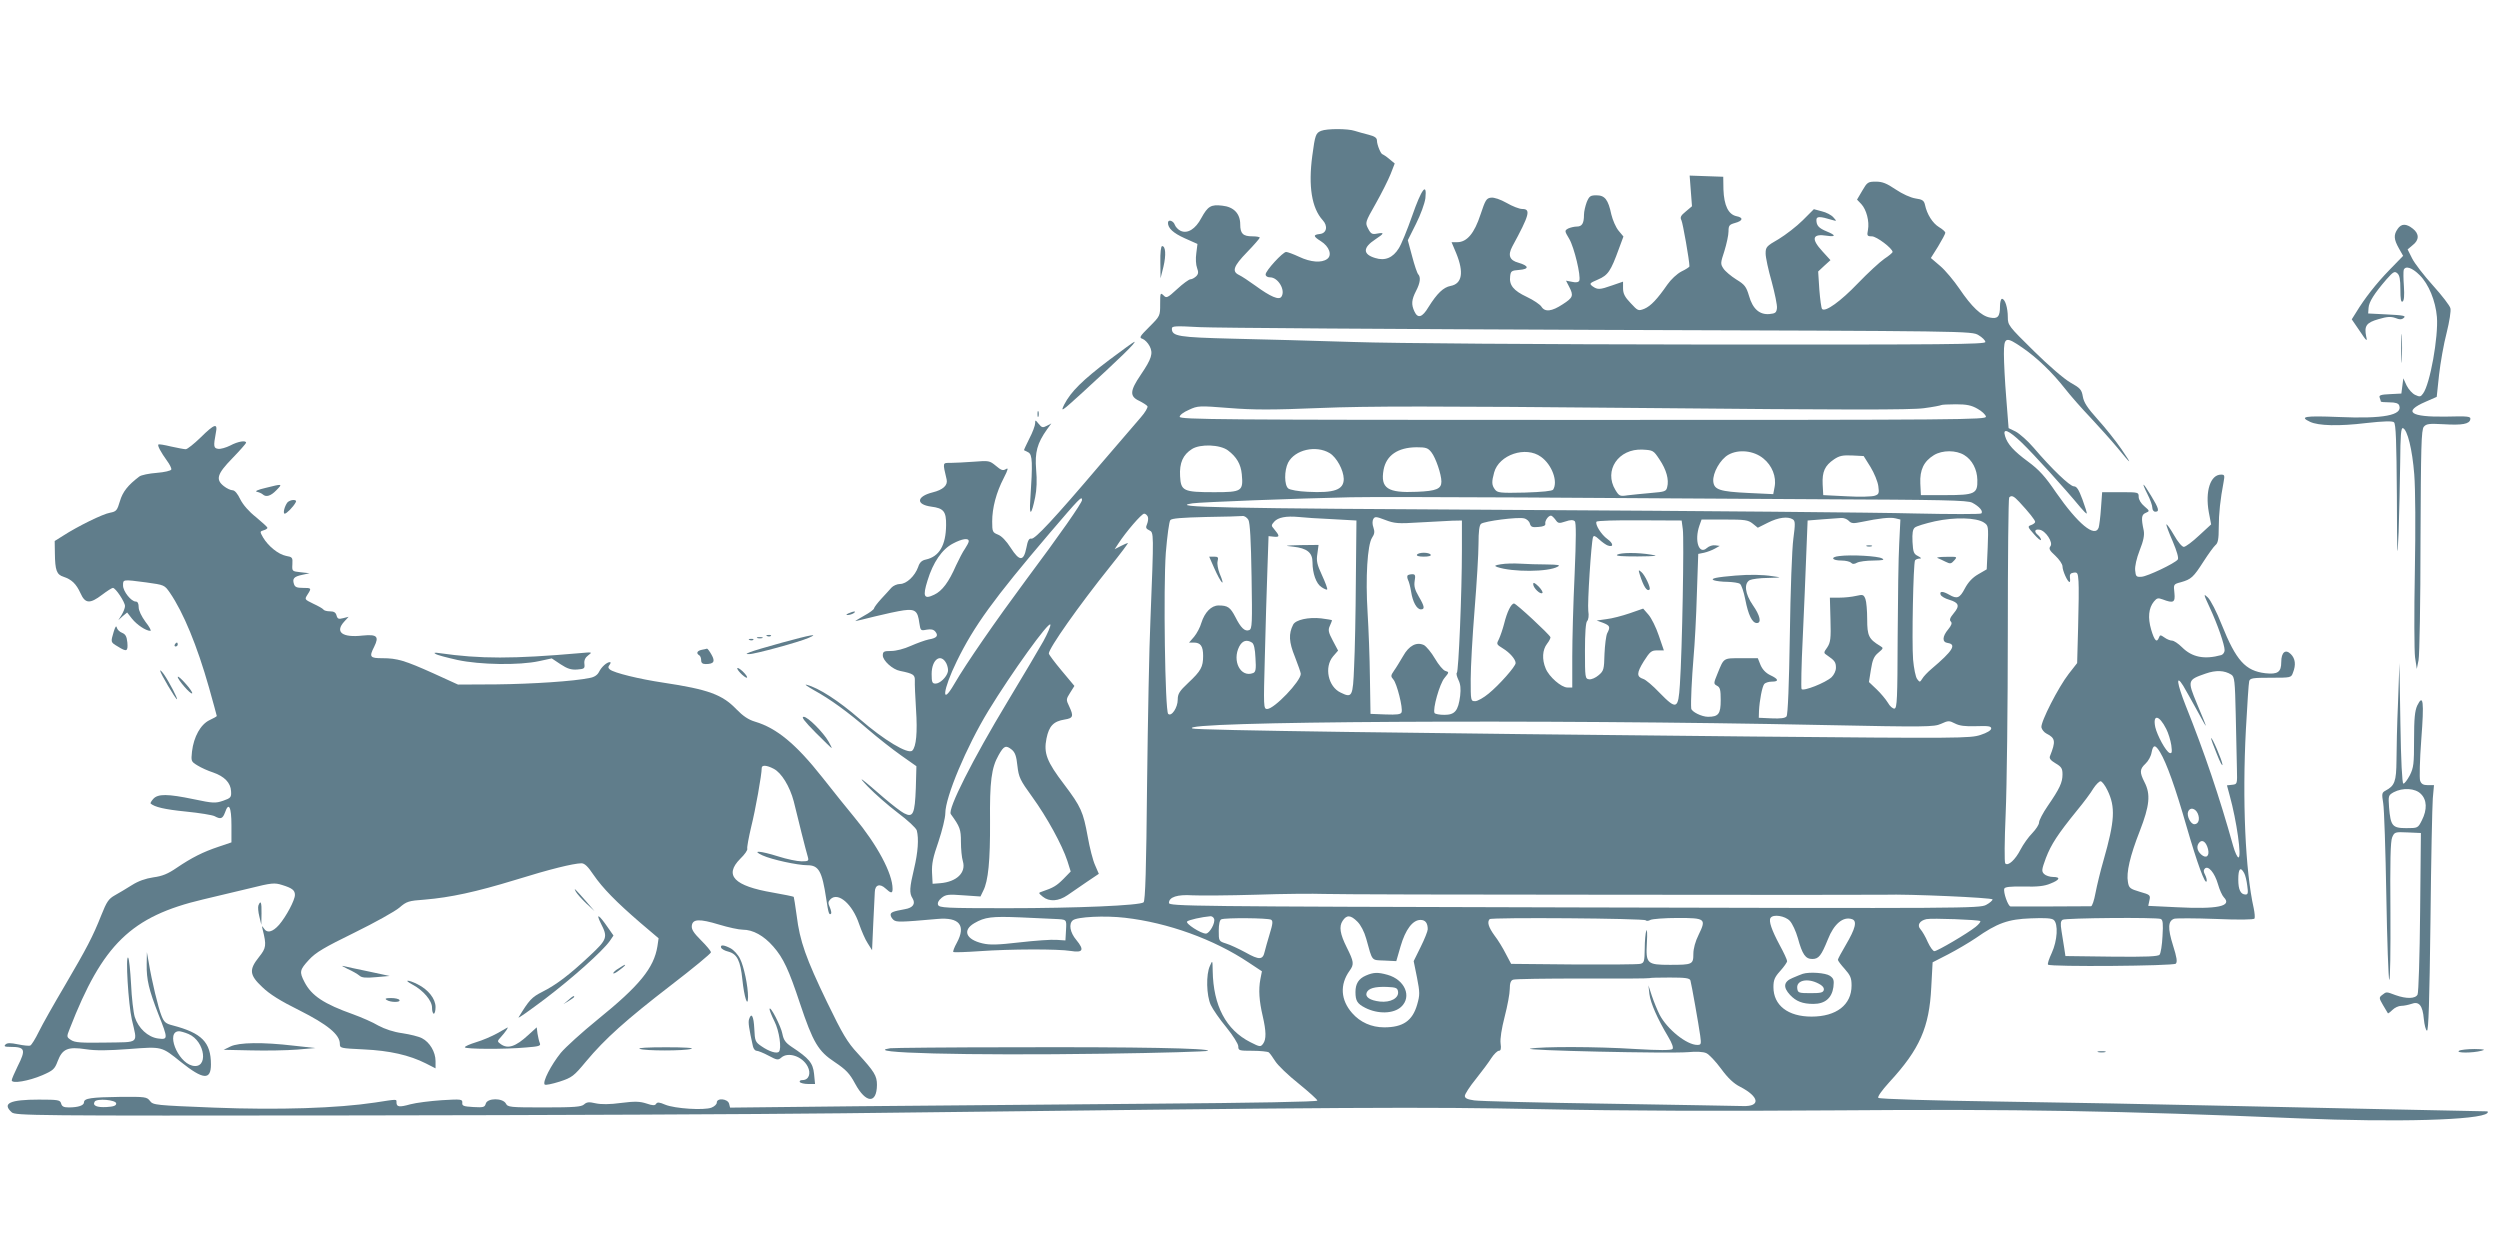<?xml version="1.0" standalone="no"?>
<!DOCTYPE svg PUBLIC "-//W3C//DTD SVG 20010904//EN"
 "http://www.w3.org/TR/2001/REC-SVG-20010904/DTD/svg10.dtd">
<svg version="1.0" xmlns="http://www.w3.org/2000/svg"
 width="1280pt" height="640pt" viewBox="0 0 1280 640"
 preserveAspectRatio="xMidYMid meet">
<g transform="translate(0,640) scale(0.1,-0.1)"
fill="#607d8b" stroke="none">
<path d="M6764 5730 c-27 -11 -31 -21 -45 -127 -21 -157 -3 -268 53 -330 28
-30 21 -67 -14 -71 -36 -4 -35 -12 5 -37 43 -27 59 -72 32 -91 -28 -21 -84
-17 -143 11 -30 14 -60 25 -67 25 -17 0 -105 -96 -105 -115 0 -9 9 -15 23 -15
41 0 80 -66 58 -99 -12 -19 -55 -1 -133 56 -33 24 -71 49 -84 55 -38 18 -29
45 41 117 36 37 65 71 65 74 0 4 -17 7 -38 7 -48 0 -62 14 -62 61 0 55 -33 90
-92 96 -58 7 -74 -3 -107 -63 -30 -57 -71 -82 -106 -66 -13 6 -26 20 -30 31
-7 21 -35 30 -35 10 0 -27 26 -52 86 -79 l65 -29 -6 -48 c-4 -26 -2 -60 4 -75
8 -22 7 -31 -5 -43 -9 -8 -21 -15 -29 -15 -7 0 -38 -22 -68 -50 -50 -46 -55
-48 -70 -32 -16 15 -17 12 -17 -45 0 -60 0 -61 -55 -116 -50 -50 -54 -56 -35
-62 11 -4 27 -20 36 -37 19 -37 11 -64 -46 -148 -55 -81 -57 -109 -8 -132 20
-10 39 -22 43 -28 3 -6 -12 -32 -35 -58 -23 -26 -116 -135 -208 -242 -237
-279 -333 -381 -351 -378 -12 3 -19 -9 -26 -47 -14 -70 -35 -70 -80 0 -23 36
-47 61 -66 68 -27 11 -29 15 -29 67 0 70 21 149 59 222 23 45 25 55 11 46 -15
-9 -24 -6 -51 17 -33 27 -36 27 -114 21 -44 -3 -97 -6 -118 -6 -42 0 -41 4
-20 -86 6 -29 -19 -52 -72 -65 -83 -21 -87 -62 -7 -73 64 -8 77 -25 76 -95 -1
-103 -35 -161 -104 -176 -20 -4 -32 -15 -39 -38 -17 -47 -60 -87 -93 -87 -15
0 -35 -9 -44 -19 -9 -10 -32 -36 -52 -57 -20 -22 -36 -43 -37 -49 0 -5 -22
-22 -50 -37 -27 -15 -48 -28 -45 -28 3 0 48 11 100 24 52 13 118 27 146 31 60
8 73 -3 81 -65 6 -39 7 -40 37 -34 23 4 36 1 45 -10 17 -21 8 -33 -34 -40 -19
-4 -60 -19 -92 -33 -33 -15 -75 -26 -100 -26 -38 0 -43 -3 -43 -23 0 -26 50
-72 88 -79 69 -14 77 -20 76 -50 -1 -17 2 -82 6 -147 8 -119 1 -191 -19 -211
-21 -21 -146 54 -271 163 -106 92 -208 158 -270 174 -14 4 3 -8 36 -27 84 -46
175 -112 280 -203 49 -42 124 -101 168 -132 l78 -55 -3 -112 c-5 -133 -14
-153 -60 -129 -16 8 -61 43 -101 77 -123 107 -145 123 -83 58 33 -34 101 -94
151 -132 52 -39 94 -78 98 -91 11 -42 6 -112 -14 -196 -23 -96 -25 -125 -8
-151 17 -28 3 -49 -39 -56 -61 -11 -73 -16 -73 -29 0 -8 7 -19 15 -26 15 -12
34 -12 225 5 112 10 147 -33 99 -122 -13 -23 -21 -45 -18 -47 3 -3 63 -1 135
4 155 11 401 12 467 1 62 -10 70 5 28 56 -33 39 -40 83 -18 101 21 18 165 25
267 13 219 -25 455 -110 633 -229 l68 -45 -8 -41 c-10 -54 -6 -111 12 -188 18
-78 19 -119 2 -142 -13 -17 -16 -17 -65 8 -125 63 -190 187 -193 365 -1 56 -1
56 -14 26 -21 -44 -18 -152 4 -200 10 -22 46 -74 80 -115 34 -42 61 -85 61
-97 0 -22 4 -23 73 -23 39 0 77 -4 83 -8 5 -4 20 -24 33 -45 13 -21 67 -73
120 -115 53 -43 96 -82 96 -87 0 -6 -321 -12 -855 -16 -470 -4 -1147 -10
-1503 -13 l-649 -7 -5 20 c-7 26 -63 31 -63 6 0 -9 -12 -20 -27 -26 -38 -15
-189 -5 -237 15 -30 13 -41 14 -47 4 -6 -9 -17 -9 -49 2 -34 11 -59 12 -130 3
-58 -8 -102 -8 -130 -2 -34 8 -46 7 -60 -6 -14 -12 -49 -15 -203 -15 -176 0
-187 1 -197 20 -16 29 -95 29 -103 -1 -5 -18 -12 -20 -64 -17 -50 3 -58 6 -56
22 1 18 -5 19 -105 13 -59 -4 -131 -13 -161 -21 -57 -16 -71 -14 -71 10 0 17
7 17 -110 -1 -192 -29 -492 -39 -825 -26 -300 12 -311 13 -327 34 -16 21 -24
22 -152 21 -149 -2 -186 -7 -186 -28 0 -16 -30 -26 -78 -26 -26 0 -35 5 -39
20 -5 18 -14 20 -114 20 -148 0 -190 -19 -139 -65 19 -17 101 -18 1752 -16
953 1 2080 6 2503 11 2687 32 2943 33 3580 21 422 -9 922 -10 1515 -6 916 7
1434 -2 2360 -41 499 -21 929 -9 965 27 5 6 4 9 -5 9 -47 1 -1025 21 -1415 30
-253 6 -736 15 -1074 20 -354 5 -618 13 -624 19 -5 5 16 36 57 81 155 168 204
280 214 484 l7 129 80 41 c44 23 107 60 141 83 110 77 166 97 282 101 72 3
107 1 117 -8 24 -20 19 -106 -10 -169 -14 -30 -23 -57 -19 -60 11 -12 642 -7
654 5 9 9 5 33 -14 93 -28 89 -26 126 6 137 11 3 106 3 212 -1 117 -5 196 -4
199 2 3 5 1 29 -4 53 -43 191 -59 554 -40 915 7 127 14 238 17 248 5 15 19 17
110 17 103 0 105 0 114 26 16 40 12 72 -11 95 -27 27 -49 10 -49 -41 0 -51
-18 -64 -81 -57 -103 12 -150 65 -224 249 -25 64 -57 126 -71 139 -23 22 -23
19 10 -52 40 -86 76 -190 76 -218 0 -11 -8 -22 -17 -25 -87 -24 -150 -11 -201
40 -19 19 -42 34 -51 34 -9 0 -27 7 -39 16 -20 14 -23 14 -28 0 -11 -29 -23
-17 -40 40 -18 62 -13 111 14 144 15 18 21 20 45 11 55 -21 65 -16 60 33 -5
44 -5 45 33 55 53 15 64 25 116 106 25 39 52 76 61 84 13 10 17 31 17 90 0 71
8 145 25 234 6 33 5 37 -13 37 -55 0 -82 -85 -63 -192 l12 -63 -62 -57 c-34
-32 -69 -58 -78 -58 -9 0 -31 26 -50 60 -19 33 -37 58 -39 55 -2 -2 12 -41 32
-86 22 -52 32 -87 26 -94 -16 -20 -155 -86 -185 -88 -27 -2 -30 1 -33 33 -2
20 7 61 23 102 20 50 25 78 21 101 -14 65 -12 82 10 91 21 9 21 10 -7 34 -17
14 -29 34 -29 48 0 24 -1 24 -94 24 l-93 0 -6 -82 c-3 -46 -9 -91 -12 -100
-20 -52 -106 20 -217 179 -57 84 -88 118 -145 160 -72 53 -105 89 -117 130
-14 44 17 32 86 -34 61 -59 214 -227 301 -332 15 -18 29 -32 31 -30 2 2 -8 34
-22 72 -19 51 -29 67 -44 67 -20 0 -114 90 -206 198 -30 35 -71 71 -91 82
l-37 18 -12 154 c-7 84 -12 186 -12 226 0 88 9 91 96 31 74 -51 151 -125 217
-209 28 -36 87 -103 132 -150 44 -47 104 -114 134 -150 76 -93 81 -95 23 -10
-28 41 -83 110 -122 153 -53 59 -71 87 -76 117 -6 35 -13 43 -63 71 -33 19
-111 86 -188 162 -129 127 -133 132 -133 173 0 48 -14 94 -30 94 -5 0 -10 -17
-10 -37 0 -54 -11 -67 -51 -59 -45 8 -94 55 -157 148 -28 41 -72 94 -98 116
l-48 41 37 59 c20 33 37 65 37 70 0 6 -15 19 -32 29 -33 20 -62 66 -72 114 -5
22 -13 28 -49 33 -25 4 -67 23 -101 46 -46 31 -68 40 -101 40 -41 0 -45 -3
-70 -46 l-27 -46 22 -23 c26 -28 42 -88 34 -132 -6 -30 -4 -33 20 -33 24 0
106 -62 106 -80 0 -4 -19 -20 -42 -35 -23 -16 -84 -72 -136 -126 -87 -91 -167
-149 -183 -131 -4 4 -10 49 -14 99 l-6 93 31 29 32 29 -41 45 c-60 65 -52 92
23 80 47 -7 46 3 -1 22 -41 17 -53 30 -53 59 0 19 18 19 80 0 25 -7 25 -7 7
13 -10 12 -37 26 -59 31 l-41 11 -57 -57 c-31 -31 -87 -74 -123 -96 -63 -36
-67 -41 -67 -74 0 -20 14 -85 31 -144 16 -60 29 -121 27 -136 -3 -23 -8 -27
-39 -30 -50 -4 -85 26 -104 93 -14 47 -22 58 -65 84 -27 17 -57 42 -66 56 -16
24 -15 29 5 90 11 36 21 81 21 100 0 30 4 35 32 43 42 11 46 28 9 35 -42 9
-64 55 -67 137 l-1 65 -86 3 -86 3 6 -79 6 -78 -32 -27 c-26 -21 -30 -30 -22
-45 7 -14 41 -206 41 -236 0 -3 -18 -15 -41 -26 -23 -12 -54 -41 -72 -67 -52
-75 -85 -110 -118 -124 -31 -12 -33 -11 -70 29 -30 31 -39 49 -39 76 l0 34
-55 -19 c-65 -23 -75 -23 -101 -5 -18 14 -16 16 28 35 51 22 65 42 107 158
l23 62 -25 30 c-14 17 -30 54 -37 83 -16 76 -33 98 -76 98 -31 0 -37 -4 -50
-35 -7 -19 -14 -48 -14 -64 0 -45 -10 -61 -37 -61 -13 0 -33 -5 -44 -10 -19
-11 -19 -12 6 -54 25 -43 60 -189 51 -213 -4 -8 -16 -11 -37 -6 l-31 6 16 -31
c24 -46 20 -56 -33 -90 -56 -37 -91 -41 -109 -12 -7 11 -41 34 -75 50 -68 32
-91 60 -85 106 3 26 7 29 46 32 53 4 51 21 -4 37 -45 12 -55 38 -31 83 88 162
96 192 51 192 -15 0 -51 14 -80 31 -32 18 -64 29 -80 27 -24 -3 -29 -12 -54
-87 -31 -95 -69 -141 -119 -141 l-29 0 24 -57 c40 -98 30 -156 -29 -167 -37
-7 -69 -38 -113 -108 -32 -54 -55 -60 -72 -23 -17 36 -15 60 8 105 22 42 25
71 11 86 -5 5 -19 46 -31 92 l-22 82 42 84 c24 48 44 103 48 131 9 86 -20 47
-68 -91 -25 -71 -55 -145 -68 -165 -30 -49 -71 -66 -121 -50 -64 19 -64 53 0
95 47 31 49 37 10 30 -25 -5 -32 -2 -46 25 -16 31 -16 32 39 129 30 53 64 121
76 151 l21 54 -28 23 c-15 13 -31 23 -34 24 -9 0 -29 49 -29 70 0 14 -11 22
-42 30 -24 6 -56 15 -72 20 -35 12 -143 12 -172 0z m1426 -1019 c1899 -6 1905
-6 1940 -27 19 -11 35 -27 35 -35 0 -12 -191 -14 -1440 -13 -849 1 -1586 6
-1795 13 -195 6 -474 14 -620 17 -275 7 -310 12 -310 51 0 14 14 15 143 8 78
-4 999 -10 2047 -14z m1935 -404 c22 -12 41 -30 43 -40 3 -16 -113 -17 -2062
-17 -1863 0 -2066 2 -2066 16 0 9 20 24 48 36 45 21 52 21 205 9 124 -10 222
-10 465 0 245 10 581 10 1657 0 1037 -10 1370 -10 1435 -1 47 6 87 14 89 16 2
2 36 4 75 4 55 0 80 -5 111 -23z m-3838 -213 c44 -33 66 -70 71 -122 8 -87 1
-92 -141 -92 -158 0 -171 6 -175 82 -4 68 15 110 61 139 43 27 144 23 184 -7z
m1042 -10 c22 -28 51 -113 51 -150 0 -37 -26 -48 -125 -52 -151 -7 -188 18
-171 113 14 74 73 114 168 115 49 0 59 -3 77 -26z m-521 -4 c36 -22 71 -87 72
-132 0 -56 -48 -73 -185 -66 -48 2 -90 10 -99 17 -21 17 -21 92 -1 132 35 67
143 91 213 49z m1689 -33 c35 -52 49 -103 39 -141 -5 -22 -12 -24 -83 -30 -43
-4 -97 -9 -120 -12 -39 -6 -43 -4 -62 27 -61 100 15 213 139 207 54 -3 56 -4
87 -51z m-607 14 c56 -40 88 -127 62 -168 -5 -7 -54 -12 -145 -15 -128 -3
-140 -1 -153 16 -17 23 -17 39 -4 87 25 91 162 137 240 80z m1138 -8 c45 -36
68 -94 58 -146 l-7 -37 -127 6 c-148 7 -176 17 -180 59 -4 43 36 114 78 137
52 29 129 21 178 -19z m1029 17 c40 -24 66 -73 67 -127 2 -71 -13 -78 -162
-78 l-127 0 -3 60 c-3 70 18 113 70 145 43 26 113 26 155 0z m-480 -61 c19
-31 37 -75 40 -98 5 -36 3 -42 -18 -49 -13 -5 -78 -7 -144 -3 l-120 6 -3 55
c-3 65 11 96 58 128 28 19 45 22 93 20 l59 -3 35 -56z m-285 -165 c660 -3 782
-5 806 -18 36 -19 58 -44 46 -55 -5 -4 -157 -4 -339 0 -181 5 -1086 13 -2010
18 -1558 8 -1819 14 -1689 34 39 6 530 25 809 31 83 2 476 1 875 -1 399 -3
1075 -6 1502 -9z m1046 -13 c51 -55 82 -94 82 -103 0 -5 -9 -12 -20 -16 -20
-7 -19 -10 14 -47 19 -22 35 -35 36 -29 0 6 -7 17 -15 24 -22 18 -18 32 7 28
31 -4 72 -66 56 -85 -9 -12 -5 -21 25 -48 20 -19 37 -43 37 -55 0 -22 26 -80
36 -80 3 0 4 10 2 23 -2 16 3 23 19 25 20 3 22 -2 25 -45 2 -26 1 -131 -2
-233 l-5 -185 -43 -55 c-53 -68 -144 -246 -140 -274 2 -11 14 -26 26 -32 46
-23 48 -40 18 -115 -5 -12 3 -22 28 -37 31 -18 36 -27 36 -57 0 -41 -14 -72
-76 -162 -24 -35 -44 -73 -44 -84 0 -11 -16 -35 -35 -55 -19 -19 -46 -57 -60
-84 -26 -51 -63 -86 -78 -71 -5 5 -4 117 2 254 6 136 11 554 11 930 0 376 3
687 7 690 12 13 24 7 51 -22z m-4798 9 c0 -15 -114 -178 -288 -411 -152 -205
-306 -427 -366 -531 -69 -119 -59 -30 13 117 88 180 188 318 475 655 153 179
166 193 166 170z m337 -86 c3 -8 1 -25 -4 -37 -8 -18 -6 -24 11 -32 24 -12 24
-6 6 -465 -6 -129 -13 -504 -17 -833 -4 -433 -9 -600 -18 -607 -19 -16 -341
-30 -703 -30 -310 0 -343 2 -349 17 -4 10 2 23 18 36 21 17 34 19 111 13 l88
-6 14 29 c26 50 36 154 35 353 -2 207 7 277 44 342 27 48 37 52 67 28 17 -14
24 -33 29 -82 7 -60 13 -73 76 -160 76 -105 153 -246 180 -328 l17 -54 -37
-38 c-35 -35 -51 -45 -110 -65 -19 -6 -19 -7 4 -26 33 -27 81 -24 127 8 21 15
66 45 99 68 l61 41 -19 44 c-11 23 -28 90 -38 147 -23 126 -34 152 -120 266
-90 118 -106 161 -91 236 13 64 36 88 93 97 44 7 47 17 23 68 -16 33 -16 36 5
69 l22 35 -66 79 c-36 43 -65 82 -65 87 0 27 152 243 313 444 54 67 95 122 92
122 -3 0 -20 -7 -37 -16 l-31 -16 19 29 c39 60 119 153 132 153 7 0 15 -7 19
-16z m515 -16 c8 -16 13 -103 16 -290 4 -241 3 -268 -12 -274 -22 -9 -43 11
-71 67 -26 50 -39 59 -86 59 -37 0 -71 -35 -88 -89 -6 -22 -23 -54 -37 -71
l-26 -30 24 0 c35 0 48 -18 48 -68 0 -57 -11 -77 -76 -138 -46 -43 -54 -57
-54 -86 0 -41 -32 -89 -49 -73 -16 16 -25 645 -12 825 7 85 17 160 23 167 7 9
58 13 182 16 94 1 179 4 188 5 10 1 23 -8 30 -20z m428 4 l125 -7 -3 -305 c-1
-168 -5 -367 -9 -443 -6 -155 -10 -162 -69 -133 -64 30 -85 130 -39 185 l26
30 -27 51 c-23 43 -25 55 -15 76 6 14 11 26 11 28 0 2 -25 6 -56 10 -64 7
-130 -7 -143 -32 -24 -47 -22 -89 9 -165 16 -41 30 -81 30 -87 0 -38 -136
-180 -172 -180 -19 0 -19 10 -12 268 4 147 9 346 13 442 l6 175 28 -3 c30 -3
30 4 -1 41 -14 15 -13 19 2 36 20 22 60 30 126 24 25 -3 101 -8 170 -11z m445
-17 c66 4 143 8 170 9 l50 1 0 -150 c0 -217 -17 -625 -26 -630 -4 -3 0 -19 8
-36 11 -22 13 -45 9 -82 -10 -77 -27 -97 -81 -97 -24 0 -46 4 -50 9 -11 19 26
151 51 180 24 29 24 30 4 36 -11 3 -35 32 -53 63 -18 31 -44 62 -56 69 -38 18
-77 -2 -107 -56 -15 -25 -35 -59 -46 -74 -18 -26 -18 -30 -4 -46 18 -20 50
-147 42 -168 -4 -11 -24 -13 -82 -11 l-77 3 -3 185 c-1 102 -7 253 -12 335
-11 177 -1 345 23 382 13 19 14 31 7 52 -6 16 -6 34 -1 43 8 14 14 14 61 -4
47 -18 66 -20 173 -13z m699 14 c13 -19 18 -20 51 -9 26 9 40 9 48 1 7 -7 7
-86 -1 -273 -7 -145 -12 -334 -12 -420 l0 -158 -25 0 c-31 0 -94 55 -111 97
-20 47 -17 96 7 127 11 14 19 30 17 34 -7 16 -175 172 -186 172 -15 0 -36 -43
-51 -104 -7 -27 -19 -62 -26 -77 -14 -27 -14 -28 20 -49 36 -22 65 -56 65 -75
0 -17 -84 -112 -138 -156 -25 -21 -57 -39 -69 -39 -23 0 -23 2 -23 113 0 61 9
222 20 357 11 135 20 286 20 336 0 63 4 95 13 102 17 14 189 36 220 28 14 -3
27 -15 30 -27 5 -17 12 -20 44 -17 26 2 37 7 35 17 -3 14 15 41 29 41 4 0 14
-9 23 -21z m1215 2 c13 -8 13 -23 3 -99 -7 -50 -15 -271 -18 -493 -4 -252 -10
-409 -17 -417 -7 -9 -31 -12 -76 -10 l-66 3 1 35 c3 55 16 124 27 138 5 6 22
12 38 12 39 0 36 13 -7 33 -23 11 -40 29 -50 52 l-14 35 -85 0 c-93 0 -88 3
-121 -78 -21 -51 -21 -53 -3 -63 16 -8 19 -21 19 -74 0 -70 -11 -85 -65 -85
-32 0 -85 26 -86 43 -3 31 3 153 12 262 6 66 14 212 17 325 l7 204 30 6 c17 4
41 13 55 21 l25 14 -23 3 c-13 2 -32 -4 -43 -14 -40 -36 -65 37 -38 115 l11
31 118 0 c104 0 120 -2 144 -21 l26 -21 52 26 c53 27 102 33 127 17z m286 -7
c14 -15 24 -15 68 -6 86 18 145 25 172 18 l25 -6 -6 -123 c-4 -67 -7 -284 -8
-482 -1 -313 -3 -360 -16 -363 -9 -1 -24 12 -34 30 -11 18 -37 49 -58 69 l-39
37 10 63 c8 51 16 69 38 87 27 23 27 24 9 35 -58 35 -66 52 -66 136 0 44 -4
91 -9 104 -9 23 -13 24 -48 16 -21 -5 -59 -9 -86 -9 l-48 0 3 -112 c3 -98 0
-117 -16 -142 -20 -28 -20 -29 0 -42 38 -26 44 -35 44 -63 0 -16 -10 -36 -22
-48 -31 -29 -146 -74 -154 -61 -3 5 -1 123 6 261 6 139 15 331 18 427 l7 175
75 6 c41 3 85 6 97 7 12 1 29 -5 38 -14z m692 -9 c24 -16 24 -18 20 -128 l-5
-112 -43 -25 c-30 -17 -52 -41 -69 -73 -26 -50 -40 -55 -80 -32 -33 19 -51 19
-44 0 3 -8 23 -20 45 -26 49 -15 54 -31 22 -69 -19 -23 -23 -34 -15 -42 8 -8
4 -19 -13 -40 -31 -37 -32 -66 -3 -70 47 -7 27 -40 -83 -133 -19 -16 -41 -39
-47 -50 -12 -19 -13 -19 -26 -2 -8 10 -17 55 -21 100 -7 89 1 492 10 508 4 5
14 9 23 9 12 0 9 4 -8 13 -22 11 -25 20 -28 73 -2 44 1 64 12 73 8 7 54 21
103 32 102 22 211 19 250 -6z m-1541 -35 c7 -47 -3 -619 -15 -795 -8 -127 -17
-131 -104 -42 -34 36 -72 68 -84 71 -34 11 -34 30 3 90 32 50 39 56 69 56 l34
0 -26 76 c-14 42 -38 90 -53 107 l-27 31 -69 -24 c-38 -13 -91 -27 -119 -30
l-50 -7 33 -12 c35 -14 38 -21 21 -53 -6 -12 -12 -60 -14 -106 -2 -80 -4 -87
-30 -109 -15 -13 -37 -23 -49 -21 -20 3 -21 8 -21 145 0 93 4 146 11 153 7 7
10 28 6 52 -5 39 15 347 24 377 4 11 11 8 32 -11 15 -14 35 -28 44 -31 31 -11
29 11 -2 33 -32 23 -64 75 -56 89 3 5 102 8 220 7 l216 -1 6 -45z m-3656 -61
c0 -6 -9 -23 -19 -38 -11 -15 -31 -54 -46 -86 -37 -85 -71 -131 -112 -150 -52
-25 -60 -10 -34 73 28 92 74 160 130 189 47 25 81 30 81 12z m382 -512 c-22
-39 -104 -178 -182 -307 -181 -300 -309 -554 -292 -578 47 -65 52 -78 52 -142
0 -36 4 -81 10 -100 17 -58 -32 -105 -116 -112 l-39 -3 -3 57 c-2 45 5 79 33
159 19 57 35 122 35 145 0 83 108 340 220 524 119 195 311 462 318 442 2 -7
-14 -45 -36 -85z m1068 -7 c10 -6 16 -32 18 -79 4 -58 1 -72 -12 -77 -64 -25
-109 62 -71 136 16 30 38 37 65 20z m-1564 -108 c6 -13 10 -32 7 -42 -7 -28
-41 -60 -63 -60 -17 0 -20 7 -20 49 0 76 48 109 76 53z m6578 -56 c17 -11 19
-30 23 -206 2 -107 5 -231 6 -275 2 -80 2 -80 -24 -83 l-27 -3 14 -52 c36
-130 62 -317 45 -317 -6 0 -18 26 -27 58 -70 251 -147 479 -244 721 -44 112
-51 162 -12 100 12 -20 45 -79 73 -130 57 -105 57 -104 -3 39 -49 118 -48 121
44 153 54 19 97 17 132 -5z m-333 -278 c11 -21 22 -58 26 -83 5 -38 3 -44 -9
-40 -19 8 -63 89 -73 132 -14 68 20 63 56 -9z m-1764 20 c540 -11 575 -10 611
6 37 17 42 17 71 2 23 -12 52 -16 109 -14 63 2 77 0 77 -12 0 -9 -21 -22 -55
-33 -52 -17 -105 -18 -1170 -8 -1740 17 -2842 32 -2864 41 -99 37 1800 48
3221 18z m1733 -140 c33 -55 78 -180 135 -379 55 -190 96 -302 103 -281 2 6
-2 21 -8 33 -8 15 -9 24 -1 32 17 17 50 -21 67 -80 8 -29 22 -59 30 -67 45
-46 -32 -62 -242 -51 l-145 7 6 28 c6 27 4 29 -49 44 -50 15 -56 19 -61 50 -9
48 10 132 61 262 50 129 56 187 24 249 -26 51 -25 67 5 95 14 13 28 38 31 57
8 42 19 42 44 1z m-270 -194 c42 -86 38 -156 -20 -359 -16 -55 -34 -130 -41
-167 -7 -38 -17 -68 -23 -68 -6 0 -99 0 -206 -1 -107 0 -200 0 -206 0 -13 1
-38 73 -32 91 3 9 30 12 99 11 70 -2 107 2 137 15 49 19 54 34 13 34 -16 0
-37 7 -45 15 -14 14 -13 22 9 82 27 70 60 121 159 243 34 41 72 92 84 113 13
20 30 37 37 37 7 0 23 -21 35 -46z m462 -118 c13 -29 5 -56 -17 -56 -19 0 -40
43 -32 64 9 24 36 19 49 -8z m53 -183 c9 -36 -9 -51 -35 -28 -22 20 -26 45 -8
63 15 15 34 0 43 -35z m185 -123 c6 -10 13 -40 16 -65 5 -35 4 -45 -8 -45 -26
0 -38 24 -38 77 0 55 11 68 30 33z m-3250 -111 c751 -1 1385 -1 1410 0 123 4
550 -15 552 -24 0 -5 -14 -18 -33 -28 -33 -18 -113 -18 -2109 -13 -1966 5
-2075 6 -2075 23 0 30 43 44 120 39 39 -2 185 -1 325 3 140 5 298 6 350 4 52
-2 709 -4 1460 -4z m-2840 -124 c63 -3 61 -1 58 -57 l-3 -53 -46 3 c-26 2
-111 -4 -189 -13 -113 -13 -152 -14 -190 -5 -85 20 -103 67 -42 103 55 32 89
36 237 30 77 -4 156 -7 175 -8z m816 1 c8 -20 -23 -76 -42 -76 -26 0 -106 52
-96 62 8 8 74 23 120 27 7 0 15 -5 18 -13z m734 -15 c17 -17 35 -51 45 -87 33
-119 25 -109 93 -112 l61 -3 22 76 c25 86 62 135 102 135 25 0 37 -16 37 -48
0 -9 -16 -50 -36 -90 l-36 -73 17 -84 c15 -77 15 -89 1 -138 -24 -84 -73 -117
-169 -117 -65 0 -123 26 -164 73 -59 67 -64 146 -13 217 24 33 22 46 -15 120
-34 68 -40 106 -21 135 21 32 41 31 76 -4z m2214 4 c13 -14 31 -53 41 -88 23
-84 39 -107 74 -107 33 0 46 17 80 101 31 79 78 118 123 103 28 -9 18 -48 -32
-133 -22 -37 -40 -71 -40 -75 0 -5 16 -26 35 -47 29 -33 35 -46 35 -85 0 -99
-78 -159 -205 -159 -121 0 -195 58 -195 151 0 36 6 51 35 83 19 21 35 44 35
50 0 7 -17 44 -39 84 -40 75 -56 121 -46 137 13 21 75 11 99 -15z m-2656 6
c10 -6 9 -20 -7 -72 -11 -35 -22 -77 -26 -92 -9 -42 -28 -43 -97 -4 -35 19
-80 40 -100 46 -38 12 -38 13 -38 66 0 33 5 55 13 58 21 9 241 7 255 -2z
m1918 -3 c3 -4 14 -4 24 2 10 5 73 10 140 10 142 0 147 -4 107 -86 -17 -34
-27 -71 -27 -98 0 -54 -5 -56 -120 -56 -118 0 -124 6 -118 114 3 45 1 72 -3
61 -4 -11 -8 -53 -8 -92 -1 -67 -3 -73 -23 -78 -13 -3 -167 -4 -342 -3 l-319
3 -27 51 c-14 28 -40 71 -58 94 -31 43 -39 69 -25 84 10 10 793 4 799 -6z
m1713 -4 c3 -3 -7 -16 -23 -29 -42 -34 -197 -125 -212 -125 -7 0 -22 21 -34
47 -11 26 -28 55 -37 65 -19 21 -5 44 30 52 28 6 269 -3 276 -10z m924 11 c11
-5 13 -23 9 -88 -2 -45 -9 -88 -15 -95 -7 -9 -65 -12 -246 -10 l-236 3 -6 40
c-4 22 -10 62 -14 88 -6 38 -5 51 6 58 15 9 478 13 502 4z m-2408 -315 c6 -21
42 -225 50 -282 6 -44 5 -48 -15 -48 -54 0 -154 80 -193 155 -11 22 -29 65
-39 95 l-18 55 5 -45 c6 -46 40 -124 96 -218 21 -35 28 -57 22 -63 -7 -7 -70
-7 -188 0 -203 13 -481 13 -540 2 -49 -9 709 -26 808 -18 42 4 78 2 93 -5 14
-6 48 -42 76 -80 35 -48 65 -76 97 -92 99 -51 107 -102 15 -99 -27 1 -337 6
-689 12 -352 5 -661 13 -687 17 -35 5 -48 11 -48 23 0 9 25 48 56 86 31 39 67
87 80 108 13 20 31 37 38 37 10 0 13 10 9 38 -3 23 5 75 21 137 14 54 26 118
26 141 0 30 5 44 17 48 9 4 169 6 356 6 186 -1 340 0 342 2 2 2 49 3 104 3 81
0 102 -3 106 -15z m-8060 -630 c0 -11 -13 -16 -49 -18 -50 -3 -74 7 -61 28 11
17 110 9 110 -10z"/>
<path d="M6216 3493 c36 -82 61 -106 28 -28 -8 21 -13 48 -10 61 5 20 3 24
-18 24 l-25 0 25 -57z"/>
<path d="M6621 3601 c71 -8 99 -30 99 -80 0 -57 19 -110 46 -127 13 -9 27 -15
29 -12 3 3 -9 35 -26 72 -26 56 -30 74 -24 111 l6 45 -93 -1 c-82 -2 -86 -3
-37 -8z"/>
<path d="M7255 3560 c-4 -6 10 -10 35 -10 25 0 39 4 35 10 -3 6 -19 10 -35 10
-16 0 -32 -4 -35 -10z"/>
<path d="M7207 3454 c-3 -4 -2 -14 2 -23 5 -9 12 -36 16 -61 8 -52 29 -90 50
-90 21 0 19 15 -11 66 -20 34 -25 53 -21 79 5 29 3 35 -12 35 -10 0 -21 -3
-24 -6z"/>
<path d="M7685 3511 c-32 -5 -36 -8 -20 -14 78 -27 264 -26 311 2 15 8 2 10
-57 11 -42 0 -103 2 -135 4 -32 2 -77 1 -99 -3z"/>
<path d="M7850 3409 c0 -19 37 -55 47 -45 4 3 -5 19 -20 34 -20 19 -27 22 -27
11z"/>
<path d="M8885 3453 c-96 -8 -131 -15 -110 -24 11 -4 43 -8 70 -8 28 -1 56 -5
63 -10 8 -4 20 -41 28 -81 15 -78 35 -120 59 -120 25 0 17 38 -20 91 -41 59
-47 112 -16 129 11 5 53 11 93 11 73 2 73 2 23 9 -51 8 -117 9 -190 3z"/>
<path d="M9558 3603 c6 -2 18 -2 25 0 6 3 1 5 -13 5 -14 0 -19 -2 -12 -5z"/>
<path d="M9417 3553 c-47 -5 -39 -23 12 -23 20 0 42 -5 48 -11 8 -8 17 -8 31
0 11 6 49 11 84 11 50 1 59 3 44 11 -20 12 -158 20 -219 12z"/>
<path d="M9920 3543 c8 -3 27 -12 41 -19 24 -12 29 -11 44 6 18 20 17 20 -41
19 -32 0 -52 -3 -44 -6z"/>
<path d="M8280 3560 c-10 -7 24 -9 105 -9 96 1 110 3 70 9 -71 12 -157 11
-175 0z"/>
<path d="M8395 3460 c20 -64 38 -91 51 -78 7 8 -24 74 -42 89 -15 13 -16 12
-9 -11z"/>
<path d="M11321 2620 c-1 -3 12 -39 29 -80 16 -41 29 -66 29 -55 0 18 -56 148
-58 135z"/>
<path d="M6993 1405 c-37 -16 -53 -42 -53 -84 0 -45 9 -60 50 -81 65 -33 145
-31 184 5 56 52 19 139 -70 164 -50 14 -72 13 -111 -4z m165 -82 c5 -33 -38
-57 -93 -51 -51 6 -76 23 -68 45 9 23 42 32 103 30 48 -2 55 -5 58 -24z"/>
<path d="M9230 1414 c-8 -3 -32 -12 -52 -21 -46 -19 -50 -47 -13 -87 31 -33
64 -46 120 -46 59 0 94 30 102 86 4 35 2 44 -18 58 -22 15 -104 21 -139 10z
m81 -50 c19 -9 29 -21 27 -32 -3 -14 -15 -17 -68 -17 -61 0 -65 2 -68 24 -6
42 52 55 109 25z"/>
<path d="M12276 5228 c-21 -30 -20 -53 6 -99 l22 -39 -70 -72 c-69 -71 -128
-147 -171 -218 l-22 -35 41 -60 c35 -53 40 -56 33 -28 -11 54 0 71 63 89 44
13 63 14 86 6 22 -9 33 -9 44 1 12 10 -4 13 -84 17 l-99 5 2 29 c2 30 29 73
92 146 34 38 41 43 55 31 12 -10 16 -31 16 -83 0 -49 3 -67 11 -62 8 4 10 31
7 78 -3 39 -3 77 -1 84 9 23 43 12 82 -27 46 -46 81 -131 88 -214 8 -101 -35
-344 -71 -392 -12 -17 -17 -18 -40 -7 -14 6 -34 28 -44 48 l-17 37 -5 -39 -5
-39 -58 -3 c-48 -2 -58 -6 -53 -18 3 -9 6 -18 6 -20 0 -2 20 -4 44 -4 31 0 46
-5 50 -16 19 -50 -81 -69 -311 -59 -173 7 -203 2 -145 -25 43 -20 147 -23 287
-6 90 10 134 11 142 4 10 -8 13 -97 15 -377 1 -322 2 -345 9 -186 3 99 7 260
8 358 1 138 4 178 14 175 23 -8 48 -109 58 -237 6 -76 7 -275 3 -501 -4 -206
-3 -402 1 -435 l9 -60 9 45 c5 25 10 300 10 611 2 484 4 568 17 584 13 15 26
17 100 13 97 -6 134 1 138 25 3 15 -9 17 -125 14 -183 -3 -222 25 -104 76 l57
25 12 113 c7 62 24 159 39 216 14 56 23 113 19 125 -3 13 -43 65 -89 116 -46
51 -94 113 -107 139 l-23 46 26 22 c34 26 34 58 1 84 -34 27 -59 27 -78 -1z"/>
<path d="M5941 5058 l1 -83 15 60 c14 60 11 105 -7 105 -6 0 -10 -34 -9 -82z"/>
<path d="M12294 4615 c0 -66 1 -92 3 -57 2 34 2 88 0 120 -2 31 -3 3 -3 -63z"/>
<path d="M5679 4557 c-136 -103 -196 -162 -230 -228 -20 -41 -16 -38 92 60
190 174 280 261 267 261 -3 0 -61 -42 -129 -93z"/>
<path d="M5312 4280 c0 -14 2 -19 5 -12 2 6 2 18 0 25 -3 6 -5 1 -5 -13z"/>
<path d="M5300 4233 c0 -11 -13 -47 -30 -79 -16 -32 -28 -58 -27 -59 1 0 11
-5 22 -11 21 -12 23 -51 10 -244 -6 -86 6 -79 25 14 8 38 10 89 5 142 -7 88 5
134 56 206 l22 30 -23 -12 c-21 -11 -26 -10 -42 10 -17 21 -18 21 -18 3z"/>
<path d="M1027 4160 c-34 -33 -68 -60 -76 -60 -9 0 -43 7 -76 14 -33 8 -62 13
-64 10 -6 -5 13 -40 44 -83 14 -19 24 -39 22 -45 -2 -6 -35 -14 -74 -17 -39
-3 -80 -11 -90 -19 -58 -44 -85 -78 -99 -126 -14 -47 -18 -53 -50 -59 -37 -6
-167 -70 -241 -118 l-43 -27 1 -63 c1 -87 9 -109 44 -120 42 -14 65 -36 87
-84 24 -54 48 -56 111 -8 25 19 50 35 55 35 14 0 62 -73 62 -93 0 -10 -8 -30
-17 -45 l-17 -27 22 20 23 19 25 -32 c25 -31 71 -62 94 -62 6 0 -5 21 -25 46
-21 29 -35 58 -35 75 0 19 -5 29 -15 29 -23 0 -65 52 -65 82 0 32 -3 32 119
16 93 -13 93 -13 121 -53 69 -101 139 -270 200 -485 22 -79 40 -144 40 -146 0
-2 -17 -12 -37 -21 -46 -22 -81 -85 -90 -161 -5 -49 -5 -51 28 -71 19 -12 55
-28 80 -36 58 -20 90 -53 92 -96 2 -31 -1 -35 -41 -49 -39 -13 -51 -13 -150 8
-135 28 -183 28 -207 2 -10 -11 -16 -22 -14 -24 21 -18 70 -30 179 -41 71 -7
138 -18 149 -24 31 -17 41 -13 53 19 19 56 33 29 33 -65 l0 -88 -65 -22 c-81
-27 -138 -56 -215 -108 -45 -31 -74 -43 -120 -49 -40 -6 -77 -19 -110 -40 -27
-17 -67 -41 -87 -52 -32 -18 -42 -33 -69 -101 -44 -111 -74 -168 -187 -361
-55 -93 -115 -199 -133 -236 -18 -37 -38 -69 -44 -71 -5 -3 -34 0 -63 6 -39 8
-55 8 -64 -1 -9 -9 -4 -12 24 -12 77 0 82 -13 38 -100 -16 -33 -30 -65 -30
-71 0 -19 87 -4 157 26 55 24 63 31 78 71 24 64 52 76 144 62 52 -8 114 -7
222 1 171 13 165 14 266 -67 113 -90 153 -94 153 -12 0 114 -47 161 -196 200
-35 9 -44 16 -57 49 -17 41 -50 179 -65 271 l-10 55 -1 -63 c-1 -78 11 -129
60 -255 50 -126 50 -131 -2 -124 -52 7 -101 53 -119 110 -7 23 -16 99 -19 169
-4 70 -10 131 -15 135 -14 13 1 -237 19 -317 29 -127 43 -115 -134 -118 -125
-2 -158 0 -177 13 -23 15 -24 16 -7 58 168 432 314 575 683 662 63 15 171 41
239 57 112 28 127 29 165 17 52 -16 66 -27 66 -51 0 -27 -45 -111 -81 -153
-34 -38 -62 -45 -79 -17 -10 14 -10 13 -5 -8 20 -80 18 -94 -19 -140 -52 -65
-49 -92 17 -154 37 -36 93 -71 190 -119 143 -72 207 -124 207 -171 0 -23 2
-23 123 -29 131 -6 233 -29 318 -72 l49 -25 0 37 c0 47 -30 97 -69 117 -16 9
-62 20 -101 26 -45 6 -89 21 -123 39 -28 17 -86 42 -127 57 -152 54 -215 96
-251 166 -27 52 -25 62 23 114 35 38 78 63 233 139 104 51 208 109 230 128 37
32 47 35 130 41 131 11 261 39 464 101 177 55 295 84 338 85 16 0 33 -16 61
-58 48 -70 118 -141 241 -247 l93 -79 -6 -41 c-18 -111 -91 -201 -306 -375
-80 -65 -165 -142 -189 -171 -49 -61 -95 -149 -82 -162 4 -4 38 3 76 15 64 21
73 28 136 104 97 116 204 212 435 390 112 86 204 162 204 168 0 7 -23 34 -50
61 -38 38 -50 56 -48 75 4 35 38 37 140 6 46 -14 101 -26 121 -26 52 0 107
-30 156 -86 52 -59 80 -120 137 -292 67 -200 93 -244 178 -300 58 -39 76 -58
104 -110 55 -102 111 -105 112 -7 0 47 -13 68 -98 161 -54 58 -78 99 -158 264
-107 222 -139 311 -155 442 -7 51 -14 95 -15 96 -1 2 -50 12 -107 22 -199 34
-251 88 -167 173 23 22 39 45 36 52 -2 6 7 56 20 111 22 88 54 267 54 302 0
16 25 15 61 -4 40 -20 83 -91 103 -167 8 -34 27 -107 40 -162 14 -55 28 -110
32 -122 6 -21 3 -23 -32 -23 -22 0 -75 11 -119 25 -95 30 -140 32 -80 5 46
-21 178 -50 229 -50 58 0 75 -31 96 -170 11 -74 15 -88 25 -78 3 3 0 17 -6 32
-10 22 -10 29 3 42 39 39 113 -25 147 -128 12 -34 31 -79 44 -98 l22 -35 6
135 c4 74 7 148 8 163 1 37 26 45 55 18 28 -26 36 -26 36 -2 0 79 -79 226
-196 367 -32 39 -106 130 -163 203 -135 171 -234 253 -345 286 -34 10 -62 29
-95 63 -73 76 -144 102 -376 137 -121 18 -252 50 -272 67 -10 8 -10 14 -2 24
6 8 7 14 2 14 -16 0 -43 -24 -56 -50 -8 -16 -24 -27 -47 -31 -79 -17 -295 -31
-479 -33 l-196 -1 -125 57 c-147 66 -186 78 -262 78 -64 0 -69 6 -42 59 26 53
14 64 -59 57 -105 -12 -144 18 -94 72 l22 24 -28 -7 c-23 -6 -29 -4 -34 14 -4
15 -13 21 -34 21 -15 0 -30 4 -33 9 -3 5 -26 18 -52 30 -45 22 -45 22 -30 46
22 34 21 35 -23 35 -31 0 -41 4 -46 20 -9 28 0 38 43 47 l37 8 -45 5 c-45 5
-45 5 -43 41 2 35 0 37 -33 43 -39 8 -90 49 -117 94 -17 30 -17 31 3 37 11 3
20 9 19 13 0 4 -27 28 -58 54 -37 29 -67 64 -81 92 -14 29 -28 46 -40 46 -9 0
-29 9 -44 21 -43 34 -35 62 44 143 39 40 70 76 70 79 0 14 -42 7 -81 -14 -22
-11 -50 -19 -62 -17 -23 3 -25 12 -12 81 11 53 -6 48 -78 -23z m-62 -3054 c87
-37 104 -183 19 -162 -77 20 -136 176 -67 176 7 0 29 -6 48 -14z"/>
<path d="M1360 3902 c-39 -9 -57 -17 -45 -20 11 -2 24 -8 30 -13 17 -16 41 -9
70 21 33 34 33 34 -55 12z"/>
<path d="M10995 3870 c14 -27 25 -58 25 -70 0 -11 7 -20 15 -20 23 0 18 17
-21 81 -43 72 -53 77 -19 9z"/>
<path d="M1472 3828 c-15 -19 -25 -58 -14 -58 9 0 44 35 56 58 5 8 0 12 -12
12 -11 0 -24 -6 -30 -12z"/>
<path d="M4345 3260 c-13 -6 -15 -9 -5 -9 8 0 22 4 30 9 18 12 2 12 -25 0z"/>
<path d="M582 3165 c-16 -54 -16 -53 21 -75 46 -29 53 -26 49 21 -3 31 -10 42
-27 49 -13 5 -25 17 -27 27 -3 12 -8 4 -16 -22z"/>
<path d="M3928 3143 c7 -3 16 -2 19 1 4 3 -2 6 -13 5 -11 0 -14 -3 -6 -6z"/>
<path d="M4005 3110 c-77 -21 -151 -43 -165 -49 -22 -9 -23 -10 -4 -10 26 -1
257 62 304 83 56 24 15 17 -135 -24z"/>
<path d="M3878 3133 c6 -2 18 -2 25 0 6 3 1 5 -13 5 -14 0 -19 -2 -12 -5z"/>
<path d="M3838 3123 c7 -3 16 -2 19 1 4 3 -2 6 -13 5 -11 0 -14 -3 -6 -6z"/>
<path d="M895 3100 c-3 -5 -1 -10 4 -10 6 0 11 5 11 10 0 6 -2 10 -4 10 -3 0
-8 -4 -11 -10z"/>
<path d="M3593 3073 c-24 -5 -30 -18 -13 -28 6 -3 10 -15 10 -26 0 -13 7 -19
23 -19 42 0 50 13 30 48 -10 18 -20 31 -23 31 -3 -1 -15 -4 -27 -6z"/>
<path d="M2230 3052 c8 -6 59 -19 112 -31 116 -25 317 -28 418 -6 l65 14 45
-30 c35 -23 54 -29 85 -27 37 3 40 5 37 30 -2 18 5 32 20 43 22 16 21 17 -42
11 -343 -30 -511 -30 -720 0 -25 4 -31 2 -20 -4z"/>
<path d="M12278 2806 c-5 -110 -8 -245 -8 -300 -1 -107 -9 -129 -56 -154 -19
-10 -20 -16 -12 -64 5 -29 12 -243 16 -475 4 -232 11 -425 15 -430 5 -4 7 152
6 347 -2 258 0 363 9 383 12 27 14 28 79 25 l68 -3 -4 -405 c-2 -223 -8 -413
-13 -422 -11 -22 -57 -23 -113 -3 -48 18 -46 18 -68 1 -17 -13 -17 -16 4 -52
13 -22 24 -41 25 -42 1 -2 12 6 23 17 12 12 32 21 45 21 14 0 37 5 52 10 39
15 58 -7 64 -77 3 -31 10 -58 16 -60 8 -3 13 154 18 559 3 310 9 593 12 631
l6 67 -31 0 c-24 0 -34 6 -40 23 -4 12 -2 106 6 211 15 196 10 236 -21 173
-12 -27 -16 -66 -16 -174 0 -124 -2 -143 -22 -183 -13 -24 -27 -43 -33 -42 -6
1 -12 116 -15 309 l-5 308 -7 -199z m117 -471 c31 -30 33 -80 5 -135 -20 -40
-21 -40 -80 -40 -71 0 -80 11 -88 106 -4 60 -4 62 24 78 46 24 110 21 139 -9z"/>
<path d="M3790 2955 c13 -14 28 -25 33 -25 6 0 0 11 -13 25 -13 14 -28 25 -33
25 -6 0 0 -11 13 -25z"/>
<path d="M820 2966 c0 -12 79 -146 86 -146 6 0 -39 87 -65 125 -12 17 -21 26
-21 21z"/>
<path d="M910 2934 c0 -14 66 -91 74 -84 3 3 -12 26 -34 50 -22 25 -39 40 -40
34z"/>
<path d="M4175 2650 c44 -44 81 -80 83 -80 2 0 -5 14 -15 32 -28 49 -107 128
-128 128 -14 0 3 -22 60 -80z"/>
<path d="M2948 1835 c6 -11 30 -38 53 -60 l43 -40 -43 50 c-60 68 -65 73 -53
50z"/>
<path d="M1323 1764 c-3 -8 -1 -34 5 -57 l10 -42 1 58 c1 57 -4 71 -16 41z"/>
<path d="M3076 1673 c37 -72 34 -82 -58 -168 -106 -99 -170 -147 -241 -183
-55 -28 -67 -41 -122 -131 -4 -8 56 35 136 95 142 108 293 243 331 296 l19 28
-30 43 c-44 64 -62 75 -35 20z"/>
<path d="M3692 1548 c3 -7 19 -16 36 -20 46 -12 63 -46 73 -144 9 -88 28 -148
29 -89 0 56 -21 157 -41 196 -10 21 -32 45 -49 54 -35 18 -53 19 -48 3z"/>
<path d="M1780 1439 c25 -11 52 -27 60 -34 12 -11 32 -13 86 -8 l69 6 -107 23
c-59 12 -118 25 -130 28 -13 3 -3 -3 22 -15z"/>
<path d="M3168 1442 c-16 -9 -28 -20 -28 -25 0 -4 14 2 30 15 26 19 36 29 28
28 -2 0 -15 -8 -30 -18z"/>
<path d="M2110 1360 c57 -30 103 -84 102 -120 0 -16 4 -30 9 -30 5 0 9 15 9
34 0 42 -37 89 -91 116 -49 25 -76 25 -29 0z"/>
<path d="M2909 1279 l-24 -20 28 17 c15 9 27 18 27 20 0 8 -8 4 -31 -17z"/>
<path d="M1980 1280 c20 -13 73 -13 65 0 -3 6 -23 10 -43 10 -28 0 -33 -3 -22
-10z"/>
<path d="M3940 1233 c0 -6 11 -34 25 -62 25 -49 38 -141 23 -156 -11 -11 -50
1 -89 28 -32 22 -34 26 -37 90 -3 65 -15 86 -27 48 -5 -16 0 -48 20 -138 3
-13 11 -23 19 -23 7 0 35 -11 61 -25 43 -23 49 -24 65 -10 35 31 108 7 135
-45 19 -36 6 -70 -26 -70 -11 0 -17 -4 -14 -10 3 -5 22 -10 42 -10 l36 0 -5
52 c-6 56 -25 79 -116 139 -31 21 -40 35 -46 65 -6 37 -65 152 -66 127z"/>
<path d="M2545 1109 c-27 -15 -76 -36 -107 -45 -32 -10 -58 -21 -58 -26 0 -10
206 -11 314 -1 65 5 76 8 70 22 -4 9 -9 31 -12 49 l-4 32 -44 -40 c-64 -59
-104 -72 -140 -46 -19 14 -19 15 2 38 20 22 39 49 32 47 -2 -1 -25 -14 -53
-30z"/>
<path d="M1180 1042 l-35 -17 140 -3 c77 -2 183 0 235 4 l95 8 -110 12 c-161
19 -282 17 -325 -4z"/>
<path d="M3275 1030 c25 -11 231 -11 265 0 15 5 -38 8 -130 8 -95 0 -147 -3
-135 -8z"/>
<path d="M4558 1033 c-157 -24 388 -38 1094 -28 291 4 530 11 533 15 8 13
-365 20 -985 18 -338 0 -627 -3 -642 -5z"/>
<path d="M12590 1020 c-18 -12 69 -12 115 0 23 6 16 8 -35 9 -36 0 -72 -4 -80
-9z"/>
<path d="M10743 1013 c9 -2 25 -2 35 0 9 3 1 5 -18 5 -19 0 -27 -2 -17 -5z"/>
</g>
</svg>
